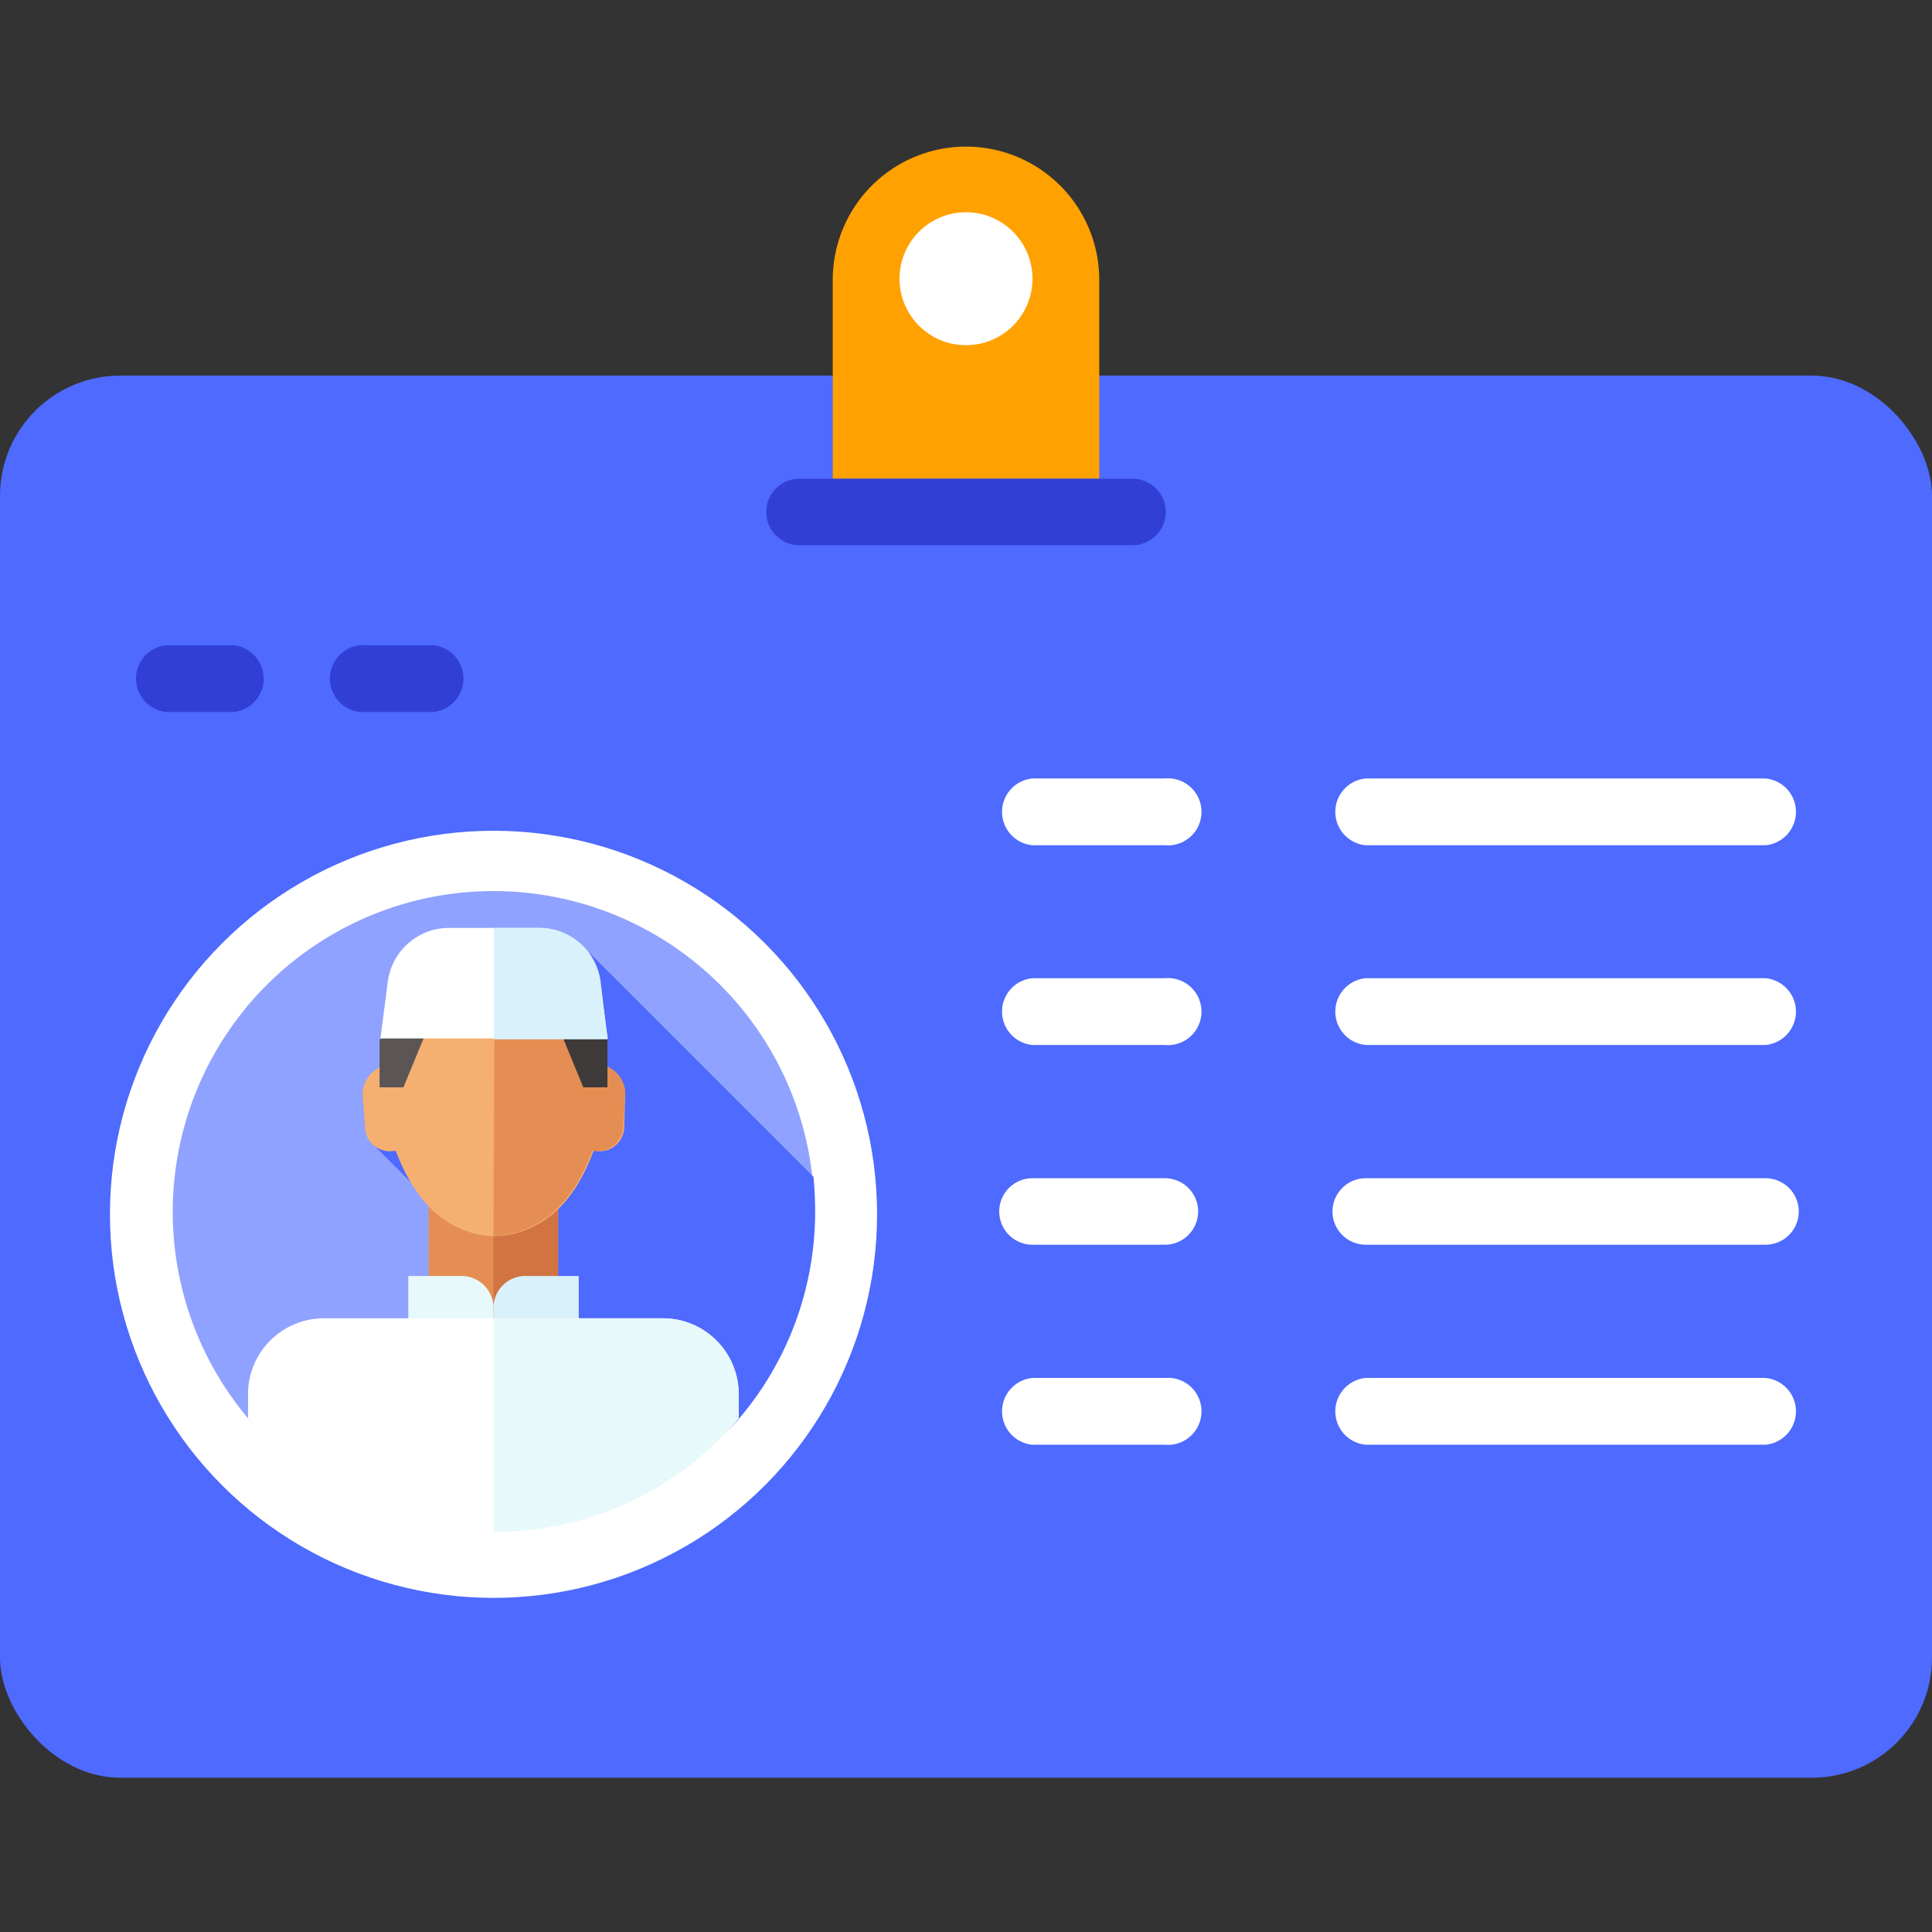 <svg id="Layer_1" data-name="Layer 1" xmlns="http://www.w3.org/2000/svg" viewBox="0 0 68 68"><rect x="0" y="0" width="68" height="68" fill="#333333" stroke="none"/><defs><style>.cls-1{fill:#4e6aff;}.cls-2{fill:#ffa100;}.cls-3{fill:#323fd4;}.cls-4{fill:#fff;}.cls-5{fill:#8fa2ff;}.cls-6{fill:#e58e53;}.cls-7{fill:#d17442;}.cls-8{fill:#f4af71;}.cls-9{fill:#5b5555;}.cls-10{fill:#3f3a3a;}.cls-11{fill:#d8f1fb;}.cls-12{fill:#e7f9fb;}</style></defs><rect class="cls-1" y="13.22" width="68" height="49.35" rx="4.23"/><path class="cls-2" d="M38.69,16.85H29.31v-7a4.69,4.69,0,1,1,9.38,0Z"/><path class="cls-3" d="M39.86,19.19H28.14a1.17,1.17,0,1,1,0-2.34H39.86a1.17,1.17,0,1,1,0,2.34Z"/><circle class="cls-4" cx="34" cy="9.81" r="2.34"/><path class="cls-3" d="M8.21,25.06H5.86a1.18,1.18,0,0,1,0-2.35H8.21a1.18,1.18,0,0,1,0,2.35Z"/><path class="cls-3" d="M15.24,25.06H12.9a1.18,1.18,0,1,1,0-2.35h2.34a1.18,1.18,0,0,1,0,2.35Z"/><path class="cls-4" d="M41,29.75H36.34a1.18,1.18,0,0,1,0-2.35H41a1.18,1.18,0,1,1,0,2.35Z"/><path class="cls-4" d="M62.14,29.75H48.07a1.18,1.18,0,0,1,0-2.35H62.14a1.18,1.18,0,0,1,0,2.35Z"/><path class="cls-4" d="M41,36.78H36.34a1.18,1.18,0,0,1,0-2.35H41a1.18,1.18,0,1,1,0,2.35Z"/><path class="cls-4" d="M62.14,36.78H48.07a1.18,1.18,0,0,1,0-2.35H62.14a1.18,1.18,0,0,1,0,2.35Z"/><path class="cls-4" d="M41,43.81H36.34a1.17,1.17,0,0,1,0-2.34H41a1.17,1.17,0,1,1,0,2.34Z"/><path class="cls-4" d="M62.14,43.81H48.07a1.17,1.17,0,0,1,0-2.34H62.14a1.17,1.17,0,0,1,0,2.34Z"/><path class="cls-4" d="M41,50.85H36.34a1.18,1.18,0,0,1,0-2.35H41a1.18,1.18,0,1,1,0,2.35Z"/><path class="cls-4" d="M62.14,50.85H48.07a1.18,1.18,0,0,1,0-2.35H62.14a1.18,1.18,0,0,1,0,2.35Z"/><circle class="cls-4" cx="17.37" cy="42.74" r="13.5"/><path class="cls-5" d="M28.66,42.65A11.23,11.23,0,0,1,26,49.92c-2.07,2.46-5.16.48-8.63.48s-6.56,2-8.64-.48a11.29,11.29,0,1,1,19.93-7.27Z"/><path class="cls-1" d="M13.16,40.31l5.6,5.6-.63,4,7,.78a3.41,3.41,0,0,0,.9-.78,11.22,11.22,0,0,0,2.66-7.28,12.1,12.1,0,0,0-.06-1.21l-7.9-7.9Z"/><path class="cls-6" d="M19.64,47.22h0l-2.27.15-2.28-.15V42.4h4.56Z"/><path class="cls-7" d="M19.64,47.22l-2.27.16v-5h2.27v4.83Z"/><path class="cls-8" d="M21.26,37.51a3.63,3.63,0,0,0-3.9-3.42,3.62,3.62,0,0,0-3.88,3.43,1.06,1.06,0,0,0-.71,1.13l.08,1.07a.87.87,0,0,0,1,.79h.08c.76,2,1.84,2.65,2.74,2.9a2.82,2.82,0,0,0,1.47,0c.91-.25,2-.88,2.75-2.9h.08a.87.87,0,0,0,1-.79L22,38.64A1.06,1.06,0,0,0,21.26,37.51Z"/><path class="cls-6" d="M17.37,43.5a3.06,3.06,0,0,0,.73-.1c.91-.25,2-.88,2.75-2.9h.08a.87.87,0,0,0,1-.79L22,38.64a1.06,1.06,0,0,0-.7-1.13,3.63,3.63,0,0,0-3.89-3.42Z"/><path class="cls-9" d="M13.36,36.58v1.69h.84l.88-2.14Z"/><path class="cls-10" d="M21.38,36.58v1.69h-.85l-.88-2.14Z"/><path class="cls-4" d="M19,32.66h-3.2a2.17,2.17,0,0,0-2.15,1.89l-.26,2h8l-.27-2A2.17,2.17,0,0,0,19,32.66Z"/><path class="cls-11" d="M21.38,36.58h-4V32.66H19a2.17,2.17,0,0,1,2.14,1.89Z"/><path class="cls-12" d="M17.37,47.91h-3v-3h1.89A1.13,1.13,0,0,1,17.37,46v1.89Z"/><path class="cls-11" d="M17.37,47.91h3v-3H18.5A1.12,1.12,0,0,0,17.37,46v1.89Z"/><path class="cls-4" d="M26,49.07v.85a11.3,11.3,0,0,1-17.27,0v-.85a2.67,2.67,0,0,1,2.68-2.67H23.33A2.67,2.67,0,0,1,26,49.07Z"/><path class="cls-12" d="M26,49.07v.85a11.24,11.24,0,0,1-8.63,4V46.4h6A2.67,2.67,0,0,1,26,49.07Z"/></svg>
